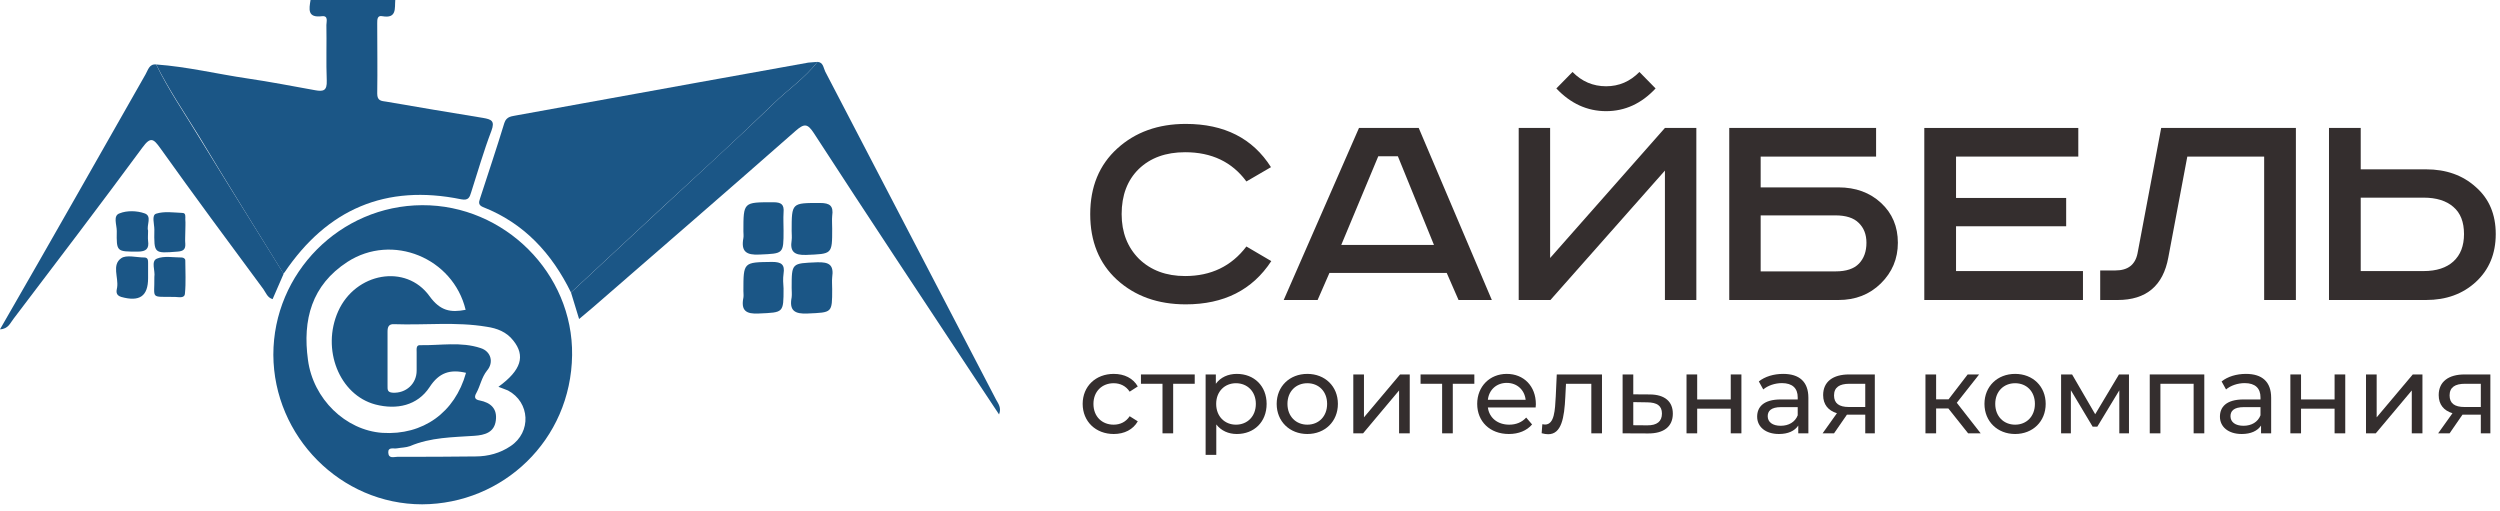 <?xml version="1.0" encoding="UTF-8"?> <svg xmlns="http://www.w3.org/2000/svg" width="225" height="46" viewBox="0 0 225 46" fill="none"><path d="M100.24 39.06C98.61 39.06 97.44 37.93 97.44 36.35C97.44 34.77 98.61 33.65 100.24 33.65C101.19 33.65 101.98 34.04 102.4 34.78L101.67 35.25C101.33 34.73 100.81 34.49 100.23 34.49C99.19 34.49 98.41 35.22 98.41 36.35C98.41 37.5 99.19 38.22 100.23 38.22C100.81 38.22 101.33 37.98 101.67 37.46L102.4 37.92C101.98 38.66 101.19 39.06 100.24 39.06Z" fill="#342E2E"></path><path d="M107.525 33.7V34.54H105.585V39H104.625V34.54H102.685V33.7H107.525Z" fill="#342E2E"></path><path d="M111.316 33.65C112.866 33.65 113.996 34.73 113.996 36.35C113.996 37.98 112.866 39.06 111.316 39.06C110.566 39.06 109.906 38.77 109.466 38.2V40.94H108.506V33.7H109.426V34.54C109.856 33.95 110.536 33.65 111.316 33.65ZM111.236 38.22C112.256 38.22 113.026 37.48 113.026 36.35C113.026 35.23 112.256 34.49 111.236 34.49C110.226 34.49 109.456 35.23 109.456 36.35C109.456 37.48 110.226 38.22 111.236 38.22Z" fill="#342E2E"></path><path d="M117.661 39.06C116.071 39.06 114.901 37.93 114.901 36.35C114.901 34.77 116.071 33.65 117.661 33.65C119.251 33.65 120.411 34.77 120.411 36.35C120.411 37.93 119.251 39.06 117.661 39.06ZM117.661 38.22C118.681 38.22 119.441 37.48 119.441 36.35C119.441 35.22 118.681 34.49 117.661 34.49C116.641 34.49 115.871 35.22 115.871 36.35C115.871 37.48 116.641 38.22 117.661 38.22Z" fill="#342E2E"></path><path d="M121.797 39V33.7H122.757V37.56L126.007 33.7H126.877V39H125.917V35.14L122.677 39H121.797Z" fill="#342E2E"></path><path d="M132.691 33.7V34.54H130.751V39H129.791V34.54H127.851V33.7H132.691Z" fill="#342E2E"></path><path d="M138.228 36.38C138.228 36.46 138.218 36.58 138.208 36.67H133.908C134.028 37.6 134.778 38.22 135.828 38.22C136.448 38.22 136.968 38.01 137.358 37.58L137.888 38.2C137.408 38.76 136.678 39.06 135.798 39.06C134.088 39.06 132.948 37.93 132.948 36.35C132.948 34.78 134.078 33.65 135.608 33.65C137.138 33.65 138.228 34.75 138.228 36.38ZM135.608 34.46C134.688 34.46 134.008 35.08 133.908 35.98H137.308C137.208 35.09 136.538 34.46 135.608 34.46Z" fill="#342E2E"></path><path d="M140.109 33.7H144.179V39H143.219V34.54H140.939L140.879 35.72C140.789 37.59 140.539 39.08 139.339 39.08C139.159 39.08 138.969 39.05 138.749 38.99L138.809 38.18C138.899 38.2 138.979 38.21 139.049 38.21C139.909 38.21 139.949 36.91 140.019 35.66L140.109 33.7Z" fill="#342E2E"></path><path d="M148.485 35.5C149.835 35.51 150.555 36.14 150.555 37.23C150.555 38.38 149.755 39.02 148.335 39.01L146.035 39V33.7H146.995V35.49L148.485 35.5ZM148.255 38.28C149.125 38.29 149.575 37.93 149.575 37.22C149.575 36.52 149.135 36.22 148.255 36.21L146.995 36.19V38.27L148.255 38.28Z" fill="#342E2E"></path><path d="M151.787 39V33.7H152.747V35.95H155.767V33.7H156.727V39H155.767V36.78H152.747V39H151.787Z" fill="#342E2E"></path><path d="M160.484 33.65C161.934 33.65 162.754 34.35 162.754 35.8V39H161.844V38.3C161.524 38.78 160.934 39.06 160.104 39.06C158.904 39.06 158.144 38.42 158.144 37.5C158.144 36.65 158.694 35.95 160.274 35.95H161.794V35.76C161.794 34.95 161.324 34.48 160.374 34.48C159.744 34.48 159.104 34.7 158.694 35.05L158.294 34.33C158.844 33.89 159.634 33.65 160.484 33.65ZM160.264 38.32C160.984 38.32 161.554 37.99 161.794 37.38V36.64H160.314C159.364 36.64 159.094 37.01 159.094 37.46C159.094 37.99 159.534 38.32 160.264 38.32Z" fill="#342E2E"></path><path d="M166.413 33.7H168.733V39H167.873V37.32H166.223L165.063 39H164.033L165.323 37.19C164.533 36.95 164.083 36.4 164.083 35.56C164.083 34.33 164.993 33.7 166.413 33.7ZM165.063 35.59C165.063 36.3 165.513 36.63 166.403 36.63H167.873V34.54H166.443C165.563 34.54 165.063 34.85 165.063 35.59Z" fill="#342E2E"></path><path d="M177.131 39L175.351 36.76H174.251V39H173.291V33.7H174.251V35.94H175.371L177.091 33.7H178.121L176.111 36.25L178.261 39H177.131Z" fill="#342E2E"></path><path d="M181.362 39.06C179.772 39.06 178.602 37.93 178.602 36.35C178.602 34.77 179.772 33.65 181.362 33.65C182.952 33.65 184.112 34.77 184.112 36.35C184.112 37.93 182.952 39.06 181.362 39.06ZM181.362 38.22C182.382 38.22 183.142 37.48 183.142 36.35C183.142 35.22 182.382 34.49 181.362 34.49C180.342 34.49 179.572 35.22 179.572 36.35C179.572 37.48 180.342 38.22 181.362 38.22Z" fill="#342E2E"></path><path d="M190.708 33.7H191.608V39H190.738V35.13L188.758 38.4H188.338L186.378 35.12V39H185.498V33.7H186.488L188.568 37.28L190.708 33.7Z" fill="#342E2E"></path><path d="M193.477 33.7H198.387V39H197.427V34.54H194.437V39H193.477V33.7Z" fill="#342E2E"></path><path d="M202.134 33.65C203.584 33.65 204.404 34.35 204.404 35.8V39H203.494V38.3C203.174 38.78 202.584 39.06 201.754 39.06C200.554 39.06 199.794 38.42 199.794 37.5C199.794 36.65 200.344 35.95 201.924 35.95H203.444V35.76C203.444 34.95 202.974 34.48 202.024 34.48C201.394 34.48 200.754 34.7 200.344 35.05L199.944 34.33C200.494 33.89 201.284 33.65 202.134 33.65ZM201.914 38.32C202.634 38.32 203.204 37.99 203.444 37.38V36.64H201.964C201.014 36.64 200.744 37.01 200.744 37.46C200.744 37.99 201.184 38.32 201.914 38.32Z" fill="#342E2E"></path><path d="M206.133 39V33.7H207.093V35.95H210.113V33.7H211.073V39H210.113V36.78H207.093V39H206.133Z" fill="#342E2E"></path><path d="M212.94 39V33.7H213.9V37.56L217.15 33.7H218.02V39H217.06V35.14L213.82 39H212.94Z" fill="#342E2E"></path><path d="M221.813 33.7H224.133V39H223.273V37.32H221.623L220.463 39H219.433L220.723 37.19C219.933 36.95 219.483 36.4 219.483 35.56C219.483 34.33 220.393 33.7 221.813 33.7ZM220.463 35.59C220.463 36.3 220.913 36.63 221.803 36.63H223.273V34.54H221.843C220.963 34.54 220.463 34.85 220.463 35.59Z" fill="#342E2E"></path><path d="M114.388 15.044L112.176 16.332C110.888 14.577 109.049 13.7 106.66 13.7C104.924 13.7 103.533 14.204 102.488 15.212C101.461 16.22 100.948 17.573 100.948 19.272C100.948 20.915 101.471 22.259 102.516 23.304C103.58 24.331 104.961 24.844 106.66 24.844C108.993 24.844 110.832 23.957 112.176 22.184L114.416 23.5C112.717 26.095 110.151 27.392 106.716 27.392C104.215 27.392 102.152 26.655 100.528 25.18C98.923 23.705 98.12 21.736 98.12 19.272C98.12 16.808 98.932 14.839 100.556 13.364C102.18 11.889 104.233 11.152 106.716 11.152C110.188 11.152 112.745 12.449 114.388 15.044Z" fill="#342E2E"></path><path d="M124.045 14.064L120.713 22.044H129.057L125.809 14.064H124.045ZM122.309 11.516H127.685L134.265 27H131.269L130.205 24.564H119.649L118.585 27H115.533L122.309 11.516Z" fill="#342E2E"></path><path d="M136.683 11.516H139.511V23.22L149.843 11.516H152.671V27H149.843V15.352L139.539 27H136.683V11.516ZM147.547 6.476L149.003 7.96C147.734 9.323 146.25 10.004 144.551 10.004C142.853 10.004 141.359 9.323 140.071 7.96L141.527 6.476C142.367 7.335 143.375 7.764 144.551 7.764C145.709 7.764 146.707 7.335 147.547 6.476Z" fill="#342E2E"></path><path d="M155.632 11.516H168.848V14.092H158.46V16.864H165.46C167.01 16.864 168.288 17.331 169.296 18.264C170.304 19.197 170.808 20.392 170.808 21.848C170.808 23.285 170.295 24.508 169.268 25.516C168.26 26.505 166.991 27 165.46 27H155.632V11.516ZM158.46 19.384V24.424H165.208C166.16 24.424 166.86 24.191 167.308 23.724C167.756 23.257 167.98 22.632 167.98 21.848C167.98 21.101 167.747 20.504 167.28 20.056C166.832 19.608 166.132 19.384 165.18 19.384H158.46Z" fill="#342E2E"></path><path d="M173.187 11.516H187.047V14.092H176.043V17.816H185.955V20.364H176.043V24.396H187.467V27H173.187V11.516Z" fill="#342E2E"></path><path d="M194.506 11.516H206.63V27H203.774V14.092H196.858L195.15 23.164C194.684 25.721 193.162 27 190.586 27H189.018V24.34H190.39C191.51 24.34 192.173 23.827 192.378 22.8L194.506 11.516Z" fill="#342E2E"></path><path d="M209.609 11.516H212.465V15.24H218.345C220.156 15.24 221.649 15.772 222.825 16.836C224.02 17.881 224.617 19.291 224.617 21.064C224.617 22.837 224.02 24.275 222.825 25.376C221.649 26.459 220.156 27 218.345 27H209.609V11.516ZM212.465 17.788V24.396H218.121C219.278 24.396 220.174 24.107 220.809 23.528C221.444 22.949 221.761 22.128 221.761 21.064C221.761 19.981 221.444 19.169 220.809 18.628C220.174 18.068 219.278 17.788 218.121 17.788H212.465Z" fill="#342E2E"></path><path d="M14.057 5.802C16.843 6.001 19.561 6.664 22.28 7.062C24.302 7.36 26.358 7.758 28.38 8.123C29.11 8.256 29.441 8.156 29.408 7.261C29.342 5.603 29.408 3.912 29.375 2.255C29.375 1.956 29.574 1.393 28.977 1.459C27.651 1.625 27.817 0.829 27.949 0C30.502 0 33.055 0 35.575 0C35.509 0.729 35.741 1.691 34.414 1.459C33.95 1.359 33.95 1.757 33.95 2.089C33.95 4.211 33.983 6.299 33.95 8.421C33.95 9.084 34.315 9.084 34.779 9.151C37.664 9.648 40.581 10.145 43.466 10.61C44.228 10.742 44.56 10.875 44.228 11.77C43.532 13.593 43.002 15.45 42.405 17.307C42.272 17.738 42.173 18.069 41.51 17.937C34.713 16.544 29.441 18.832 25.595 24.535C25.562 24.568 25.529 24.568 25.496 24.601C22.976 20.523 20.423 16.445 17.937 12.3C16.61 10.145 15.185 8.057 14.057 5.802Z" fill="#1B5686"></path><path d="M24.601 31.928C24.601 24.568 30.602 18.5 37.995 18.467C45.389 18.434 51.589 24.601 51.489 31.961C51.39 39.62 45.256 45.356 37.995 45.389C30.668 45.389 24.634 39.288 24.601 31.928ZM41.941 33.553C40.515 33.221 39.52 33.519 38.658 34.846C37.564 36.503 35.708 36.901 33.785 36.404C30.535 35.542 28.911 31.431 30.436 28.016C31.994 24.535 36.536 23.706 38.658 26.656C39.62 27.983 40.548 28.148 41.907 27.883C40.78 23.208 35.31 20.954 31.265 23.573C28.049 25.662 27.22 28.778 27.717 32.392C28.181 35.907 31.099 38.725 34.414 38.957C38.062 39.189 40.946 37.133 41.941 33.553ZM44.858 34.812C46.914 33.32 47.312 32.027 46.184 30.635C45.588 29.872 44.726 29.541 43.797 29.408C41.045 28.944 38.26 29.276 35.475 29.176C34.978 29.143 34.879 29.441 34.879 29.839C34.879 31.464 34.879 33.088 34.879 34.713C34.879 35.044 34.846 35.31 35.343 35.343C36.536 35.409 37.498 34.547 37.498 33.354C37.498 32.79 37.498 32.226 37.498 31.696C37.498 31.431 37.432 31.033 37.829 31.066C39.653 31.099 41.476 30.734 43.267 31.331C44.195 31.63 44.46 32.624 43.83 33.354C43.333 33.983 43.234 34.713 42.869 35.376C42.637 35.774 42.77 35.973 43.167 36.039C44.162 36.238 44.759 36.769 44.626 37.83C44.493 38.924 43.632 39.156 42.703 39.222C40.747 39.355 38.758 39.355 36.901 40.15C36.536 40.283 36.105 40.283 35.741 40.349C35.442 40.416 34.912 40.184 34.945 40.747C34.978 41.311 35.475 41.112 35.774 41.112C38.128 41.112 40.449 41.112 42.803 41.079C43.93 41.079 45.024 40.78 45.952 40.15C47.842 38.89 47.709 36.205 45.72 35.144C45.488 35.044 45.19 34.945 44.858 34.812Z" fill="#1B5686"></path><path d="M51.39 26.325C49.666 22.81 47.179 20.092 43.466 18.633C43.068 18.467 43.068 18.235 43.201 17.87C43.93 15.616 44.693 13.361 45.389 11.074C45.588 10.444 46.085 10.477 46.516 10.377C51.953 9.383 57.358 8.421 62.795 7.427C66.11 6.83 69.426 6.233 72.741 5.636C73.007 5.603 73.272 5.603 73.57 5.57C72.443 7.029 70.918 8.057 69.625 9.316C66.309 12.533 62.894 15.649 59.513 18.765C56.794 21.318 54.075 23.805 51.39 26.325Z" fill="#1B5686"></path><path d="M51.39 26.325C54.075 23.805 56.794 21.318 59.48 18.799C62.861 15.649 66.309 12.533 69.625 9.316C70.918 8.057 72.443 7.029 73.57 5.57C74.101 5.603 74.101 6.1 74.266 6.432C79.406 16.279 84.511 26.126 89.65 35.973C89.849 36.337 90.148 36.702 89.915 37.299C89.219 36.238 88.556 35.243 87.893 34.249C82.986 26.822 78.079 19.429 73.239 11.969C72.675 11.107 72.377 11.107 71.614 11.77C65.547 17.108 59.446 22.379 53.379 27.651C52.981 27.983 52.583 28.314 52.119 28.712C51.854 27.85 51.622 27.087 51.39 26.325Z" fill="#1B5686"></path><path d="M14.057 5.802C15.152 8.09 16.61 10.178 17.904 12.334C20.423 16.445 22.976 20.523 25.529 24.634C25.198 25.396 24.866 26.159 24.535 26.922C24.07 26.789 23.938 26.358 23.706 26.026C20.589 21.816 17.473 17.605 14.422 13.328C13.825 12.499 13.56 12.267 12.831 13.262C9.018 18.434 5.106 23.573 1.227 28.679C0.928 29.044 0.763 29.607 0 29.64C2.354 25.562 4.642 21.55 6.929 17.539C8.985 13.925 11.04 10.311 13.096 6.697C13.328 6.299 13.428 5.736 14.057 5.802Z" fill="#1B5686"></path><path d="M70.52 20.722C70.52 22.877 70.52 22.81 68.365 22.91C67.171 22.976 66.674 22.645 66.906 21.418C66.939 21.219 66.906 21.02 66.906 20.821C66.906 18.169 66.906 18.202 69.592 18.202C70.321 18.202 70.586 18.401 70.52 19.13C70.487 19.694 70.52 20.224 70.52 20.722Z" fill="#1B5686"></path><path d="M74.897 20.589C74.897 22.91 74.897 22.844 72.543 22.943C71.481 22.976 71.084 22.645 71.249 21.617C71.283 21.352 71.249 21.053 71.249 20.788C71.249 18.235 71.249 18.268 73.802 18.268C74.698 18.268 75.029 18.534 74.897 19.429C74.863 19.793 74.897 20.191 74.897 20.589Z" fill="#1B5686"></path><path d="M74.896 26.026C74.896 28.181 74.896 28.115 72.708 28.215C71.515 28.281 71.017 27.949 71.249 26.756C71.282 26.491 71.249 26.192 71.249 25.927C71.249 23.639 71.249 23.706 73.537 23.606C74.631 23.573 75.062 23.838 74.896 24.965C74.863 25.297 74.896 25.662 74.896 26.026Z" fill="#1B5686"></path><path d="M70.52 25.96C70.52 28.181 70.52 28.115 68.299 28.215C67.138 28.281 66.674 27.949 66.906 26.789C66.939 26.59 66.906 26.391 66.906 26.192C66.906 23.573 66.906 23.606 69.492 23.573C70.321 23.573 70.653 23.805 70.52 24.634C70.454 25.098 70.487 25.529 70.52 25.96Z" fill="#1B5686"></path><path d="M13.328 20.755C13.328 21.119 13.295 21.418 13.328 21.683C13.428 22.379 13.162 22.645 12.4 22.645C10.51 22.645 10.477 22.678 10.51 20.788C10.51 20.224 10.145 19.395 10.775 19.197C11.438 18.931 12.334 18.965 12.997 19.197C13.726 19.429 13.162 20.291 13.328 20.755Z" fill="#1B5686"></path><path d="M13.328 25.032C13.328 26.656 12.566 27.187 10.908 26.723C10.377 26.557 10.477 26.192 10.543 25.861C10.676 24.965 10.046 23.838 10.908 23.241C11.372 22.91 12.3 23.175 12.997 23.175C13.328 23.175 13.328 23.44 13.328 23.672C13.328 24.137 13.328 24.601 13.328 25.032Z" fill="#1B5686"></path><path d="M13.892 24.932C13.991 24.369 13.56 23.507 14.124 23.275C14.754 23.009 15.616 23.175 16.345 23.175C16.511 23.175 16.677 23.275 16.677 23.44C16.677 24.435 16.743 25.43 16.644 26.424C16.61 26.888 16.047 26.723 15.748 26.723C13.461 26.689 13.925 26.955 13.892 24.932Z" fill="#1B5686"></path><path d="M16.677 20.887C16.677 21.252 16.644 21.617 16.677 21.948C16.71 22.479 16.445 22.611 15.98 22.645C13.859 22.81 13.859 22.844 13.892 20.655C13.892 20.158 13.627 19.362 14.057 19.23C14.787 18.998 15.616 19.13 16.412 19.163C16.743 19.163 16.677 19.495 16.677 19.727C16.71 20.092 16.677 20.49 16.677 20.887Z" fill="#1B5686"></path></svg> 